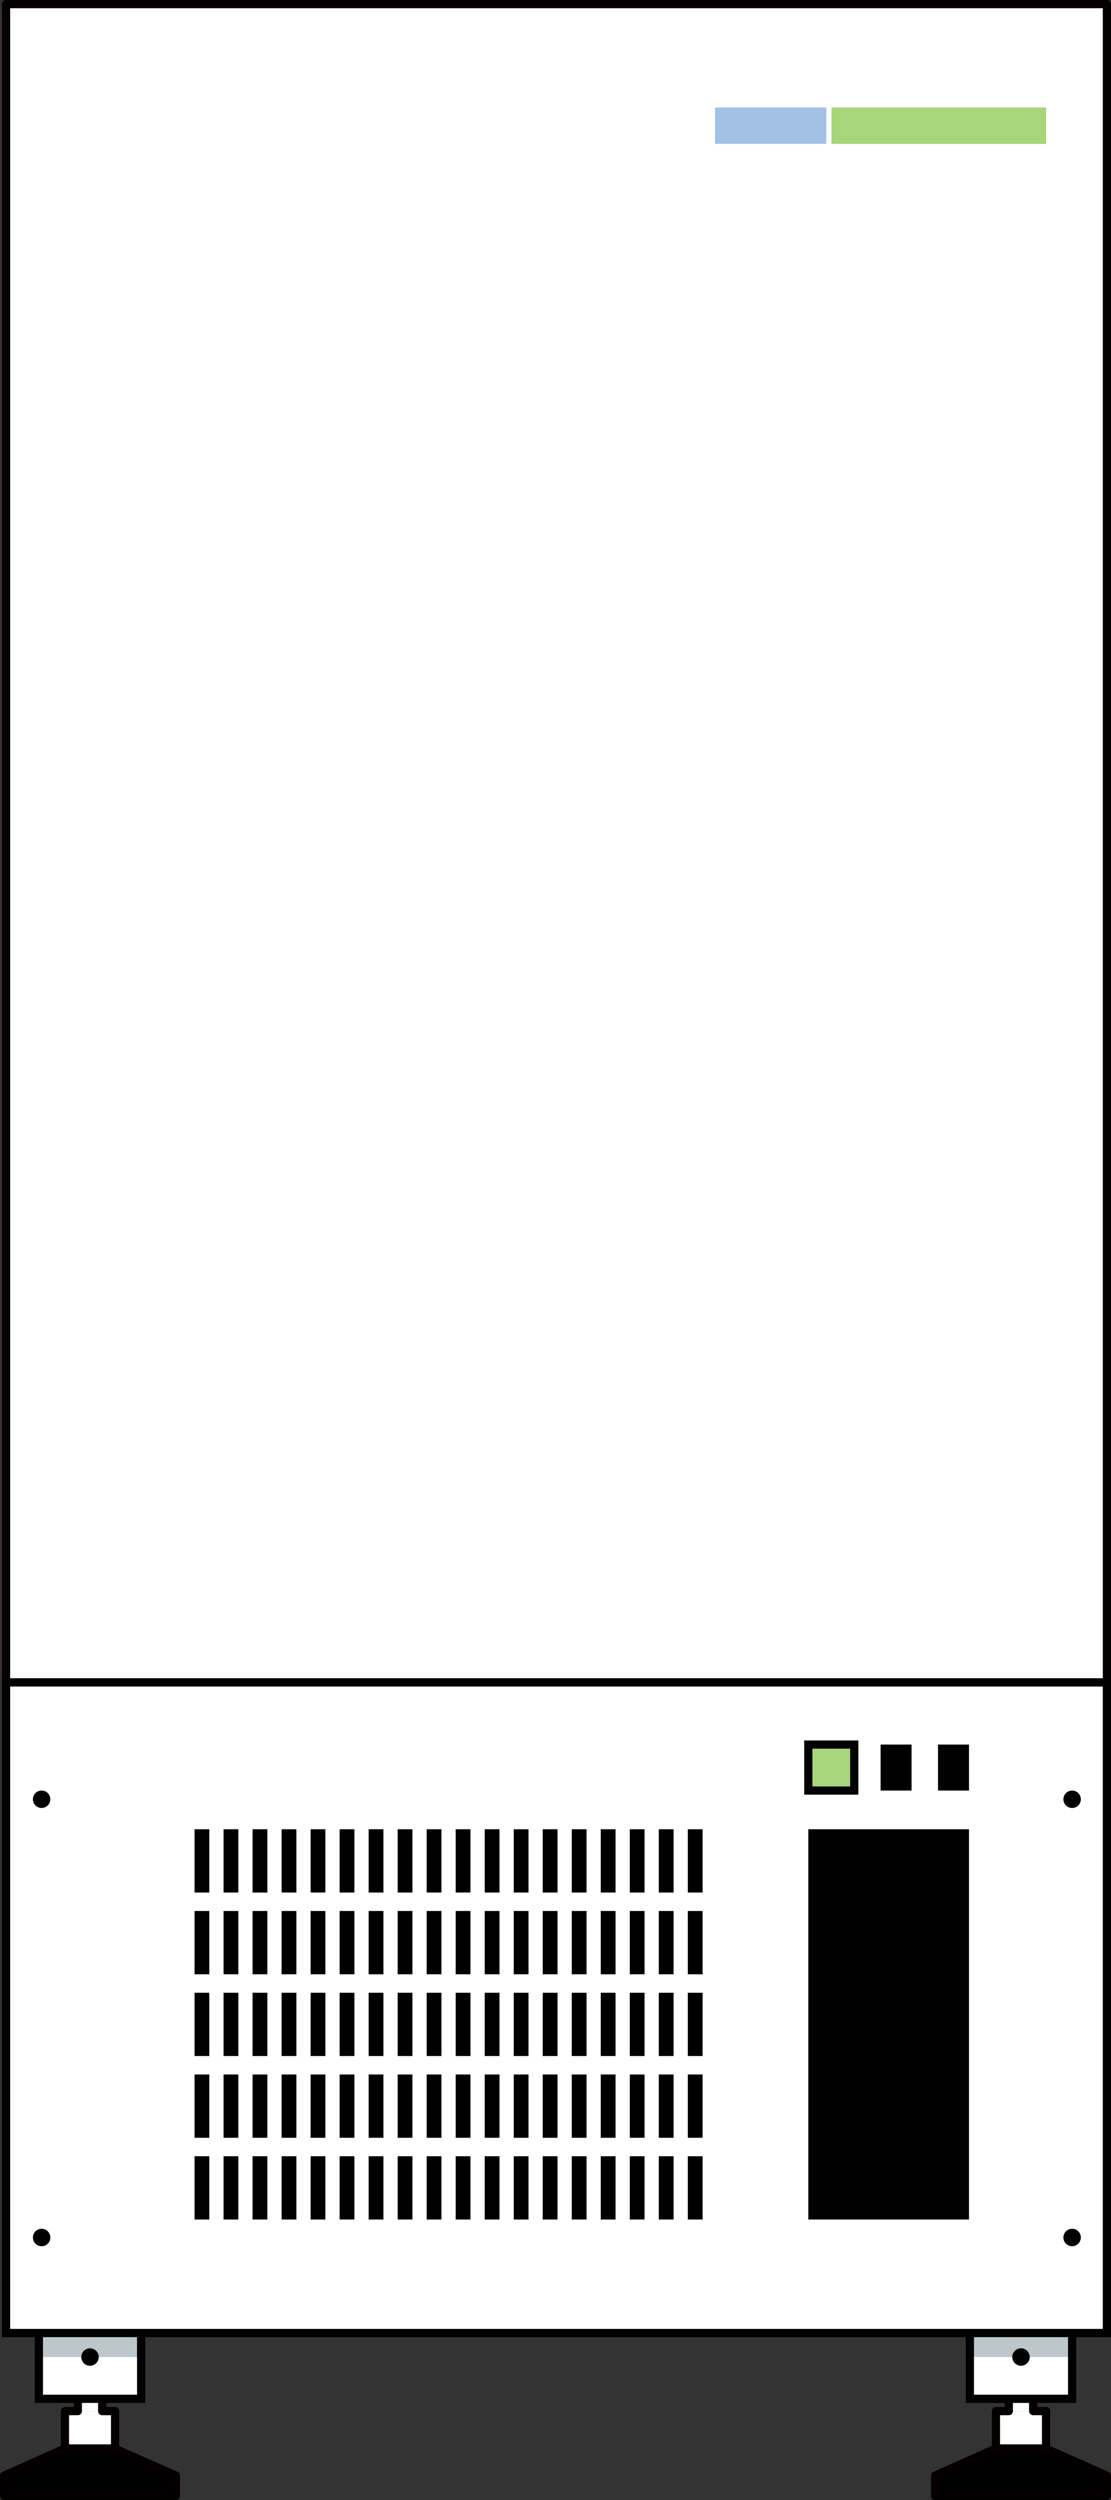 <?xml version="1.0" encoding="utf-8"?>
<!-- Generator: Adobe Illustrator 16.0.0, SVG Export Plug-In . SVG Version: 6.00 Build 0)  -->
<!DOCTYPE svg PUBLIC "-//W3C//DTD SVG 1.1//EN" "http://www.w3.org/Graphics/SVG/1.1/DTD/svg11.dtd">
<svg version="1.1" id="changecolor_2_" xmlns="http://www.w3.org/2000/svg" xmlns:xlink="http://www.w3.org/1999/xlink" x="0px"
	 y="0px" width="217.896px" height="490.04px" viewBox="0 0 217.896 490.04" enable-background="new 0 0 217.896 490.04"
	 xml:space="preserve">
<rect x="0" y="0" width="217.896" height="490.04" fill="#333333" stroke="none"/>
<g>
	<g>
		
			<rect x="7.625" y="443.35" fill="none" stroke="#000000" stroke-width="0.224" stroke-miterlimit="10" width="20.055" height="26.822"/>
		<g>
			<rect x="12.738" y="472.584" fill="#FFFFFF" width="9.83" height="7.316"/>
			<rect x="15.303" y="470.057" fill="#FFFFFF" width="4.699" height="2.527"/>
			<polygon points="22.519,479.918 12.686,479.918 0.805,485.231 0.805,489.235 34.5,489.235 34.5,485.231 			"/>
			<g>
				<g>
					
						<polygon fill="none" stroke="#050000" stroke-width="1.609" stroke-linecap="round" stroke-linejoin="round" stroke-miterlimit="10" points="
						22.568,472.584 20.04,472.584 20.04,463.692 15.267,463.692 15.267,472.584 12.738,472.584 12.738,479.901 22.568,479.901 
											"/>
					
						<polygon fill="none" stroke="#050000" stroke-width="1.609" stroke-linecap="round" stroke-linejoin="round" stroke-miterlimit="10" points="
						22.519,479.918 12.686,479.918 0.805,485.231 0.805,489.235 34.5,489.235 34.5,485.231 					"/>
				</g>
			</g>
		</g>
		<rect x="7.625" y="443.35" fill="#FFFFFF" width="20.055" height="26.822"/>
		<rect x="7.538" y="457.274" opacity="0.37" fill="#4D6571" width="20.229" height="4.709"/>
		
			<rect x="7.625" y="443.35" fill="none" stroke="#000000" stroke-width="1.609" stroke-miterlimit="10" width="20.055" height="26.822"/>
		<path d="M19.363,461.983c0,0.947-0.766,1.709-1.71,1.709c-0.946,0-1.71-0.762-1.71-1.709c0-0.943,0.764-1.709,1.71-1.709
			C18.598,460.274,19.363,461.04,19.363,461.983z"/>
	</g>
	<g>
		
			<rect x="190.217" y="443.35" fill="none" stroke="#000000" stroke-width="0.224" stroke-miterlimit="10" width="20.055" height="26.822"/>
		<g>
			<rect x="195.33" y="472.584" fill="#FFFFFF" width="9.828" height="7.316"/>
			<rect x="197.896" y="470.057" fill="#FFFFFF" width="4.695" height="2.527"/>
			<polygon points="205.109,479.918 195.277,479.918 183.397,485.231 183.397,489.235 217.092,489.235 217.092,485.231 			"/>
			<g>
				<g>
					
						<polygon fill="none" stroke="#050000" stroke-width="1.609" stroke-linecap="round" stroke-linejoin="round" stroke-miterlimit="10" points="
						205.158,472.584 202.631,472.584 202.631,463.692 197.858,463.692 197.858,472.584 195.33,472.584 195.33,479.901 
						205.158,479.901 					"/>
					
						<polygon fill="none" stroke="#050000" stroke-width="1.609" stroke-linecap="round" stroke-linejoin="round" stroke-miterlimit="10" points="
						205.109,479.918 195.277,479.918 183.397,485.231 183.397,489.235 217.092,489.235 217.092,485.231 					"/>
				</g>
			</g>
		</g>
		<rect x="190.217" y="443.35" fill="#FFFFFF" width="20.055" height="26.822"/>
		<rect x="190.045" y="457.274" opacity="0.37" fill="#4D6571" width="20.227" height="4.709"/>
		
			<rect x="190.217" y="443.35" fill="none" stroke="#000000" stroke-width="1.609" stroke-miterlimit="10" width="20.055" height="26.822"/>
		<path d="M201.953,461.983c0,0.947-0.765,1.709-1.709,1.709s-1.71-0.762-1.71-1.709c0-0.943,0.766-1.709,1.71-1.709
			S201.953,461.04,201.953,461.983z"/>
	</g>
	<rect x="1.188" y="0.805" fill="#FFFFFF" width="215.904" height="328.952"/>
	
		<rect x="1.188" y="0.805" fill="none" stroke="#050000" stroke-width="1.609" stroke-linecap="round" stroke-linejoin="round" stroke-miterlimit="10" width="215.904" height="328.952"/>
	<rect x="1.188" y="329.756" fill="#FFFFFF" width="215.904" height="127.518"/>
	
		<rect x="1.188" y="329.756" fill="none" stroke="#000000" stroke-width="1.609" stroke-miterlimit="10" width="215.904" height="127.518"/>
	<rect x="158.532" y="358.534" width="31.513" height="76.5"/>
	<circle cx="8.163" cy="352.659" r="1.709"/>
	<path d="M9.872,438.553c0,0.947-0.765,1.711-1.711,1.711c-0.942,0-1.708-0.764-1.708-1.711c0-0.941,0.766-1.711,1.708-1.711
		C9.107,436.842,9.872,437.612,9.872,438.553z"/>
	<circle cx="210.271" cy="352.659" r="1.709"/>
	<path d="M211.98,438.553c0,0.947-0.766,1.711-1.709,1.711c-0.945,0-1.71-0.764-1.71-1.711c0-0.941,0.765-1.711,1.71-1.711
		C211.215,436.842,211.98,437.612,211.98,438.553z"/>
	<g>
		<rect x="38.154" y="358.534" width="2.901" height="12.404"/>
		<rect x="43.846" y="358.534" width="2.901" height="12.404"/>
		<rect x="49.536" y="358.534" width="2.901" height="12.404"/>
		<rect x="55.229" y="358.534" width="2.9" height="12.404"/>
		<rect x="60.919" y="358.534" width="2.899" height="12.404"/>
		<rect x="66.609" y="358.534" width="2.9" height="12.404"/>
		<rect x="72.301" y="358.534" width="2.898" height="12.404"/>
		<rect x="77.99" y="358.534" width="2.9" height="12.404"/>
		<rect x="83.682" y="358.534" width="2.9" height="12.404"/>
		<rect x="89.372" y="358.534" width="2.9" height="12.404"/>
		<rect x="95.063" y="358.534" width="2.9" height="12.404"/>
		<rect x="100.754" y="358.534" width="2.9" height="12.404"/>
		<rect x="106.443" y="358.534" width="2.901" height="12.404"/>
		<rect x="112.137" y="358.534" width="2.898" height="12.404"/>
		<rect x="117.824" y="358.534" width="2.902" height="12.404"/>
		<rect x="123.517" y="358.534" width="2.899" height="12.404"/>
		<rect x="129.207" y="358.534" width="2.9" height="12.404"/>
		<rect x="134.897" y="358.534" width="2.899" height="12.404"/>
	</g>
	<g>
		<rect x="38.154" y="374.557" width="2.901" height="12.404"/>
		<rect x="43.846" y="374.557" width="2.901" height="12.404"/>
		<rect x="49.536" y="374.557" width="2.901" height="12.404"/>
		<rect x="55.229" y="374.557" width="2.9" height="12.404"/>
		<rect x="60.919" y="374.557" width="2.899" height="12.404"/>
		<rect x="66.609" y="374.557" width="2.9" height="12.404"/>
		<rect x="72.301" y="374.557" width="2.898" height="12.404"/>
		<rect x="77.99" y="374.557" width="2.9" height="12.404"/>
		<rect x="83.682" y="374.557" width="2.9" height="12.404"/>
		<rect x="89.372" y="374.557" width="2.9" height="12.404"/>
		<rect x="95.063" y="374.557" width="2.9" height="12.404"/>
		<rect x="100.754" y="374.557" width="2.9" height="12.404"/>
		<rect x="106.443" y="374.557" width="2.901" height="12.404"/>
		<rect x="112.137" y="374.557" width="2.898" height="12.404"/>
		<rect x="117.824" y="374.557" width="2.902" height="12.404"/>
		<rect x="123.517" y="374.557" width="2.899" height="12.404"/>
		<rect x="129.207" y="374.557" width="2.9" height="12.404"/>
		<rect x="134.897" y="374.557" width="2.899" height="12.404"/>
	</g>
	<g>
		<rect x="38.154" y="390.583" width="2.901" height="12.402"/>
		<rect x="43.846" y="390.583" width="2.901" height="12.402"/>
		<rect x="49.536" y="390.583" width="2.901" height="12.402"/>
		<rect x="55.229" y="390.583" width="2.9" height="12.402"/>
		<rect x="60.919" y="390.583" width="2.899" height="12.402"/>
		<rect x="66.609" y="390.583" width="2.9" height="12.402"/>
		<rect x="72.301" y="390.583" width="2.898" height="12.402"/>
		<rect x="77.99" y="390.583" width="2.9" height="12.402"/>
		<rect x="83.682" y="390.583" width="2.9" height="12.402"/>
		<rect x="89.372" y="390.583" width="2.9" height="12.402"/>
		<rect x="95.063" y="390.583" width="2.9" height="12.402"/>
		<rect x="100.754" y="390.583" width="2.9" height="12.402"/>
		<rect x="106.443" y="390.583" width="2.901" height="12.402"/>
		<rect x="112.137" y="390.583" width="2.898" height="12.402"/>
		<rect x="117.824" y="390.583" width="2.902" height="12.402"/>
		<rect x="123.517" y="390.583" width="2.899" height="12.402"/>
		<rect x="129.207" y="390.583" width="2.9" height="12.402"/>
		<rect x="134.897" y="390.583" width="2.899" height="12.402"/>
	</g>
	<g>
		<rect x="38.154" y="406.606" width="2.901" height="12.404"/>
		<rect x="43.846" y="406.606" width="2.901" height="12.404"/>
		<rect x="49.536" y="406.606" width="2.901" height="12.404"/>
		<rect x="55.229" y="406.606" width="2.9" height="12.404"/>
		<rect x="60.919" y="406.606" width="2.899" height="12.404"/>
		<rect x="66.609" y="406.606" width="2.9" height="12.404"/>
		<rect x="72.301" y="406.606" width="2.898" height="12.404"/>
		<rect x="77.99" y="406.606" width="2.9" height="12.404"/>
		<rect x="83.682" y="406.606" width="2.9" height="12.404"/>
		<rect x="89.372" y="406.606" width="2.9" height="12.404"/>
		<rect x="95.063" y="406.606" width="2.9" height="12.404"/>
		<rect x="100.754" y="406.606" width="2.9" height="12.404"/>
		<rect x="106.443" y="406.606" width="2.901" height="12.404"/>
		<rect x="112.137" y="406.606" width="2.898" height="12.404"/>
		<rect x="117.824" y="406.606" width="2.902" height="12.404"/>
		<rect x="123.517" y="406.606" width="2.899" height="12.404"/>
		<rect x="129.207" y="406.606" width="2.9" height="12.404"/>
		<rect x="134.897" y="406.606" width="2.899" height="12.404"/>
	</g>
	<g>
		<rect x="38.154" y="422.629" width="2.901" height="12.404"/>
		<rect x="43.846" y="422.629" width="2.901" height="12.404"/>
		<rect x="49.536" y="422.629" width="2.901" height="12.404"/>
		<rect x="55.229" y="422.629" width="2.9" height="12.404"/>
		<rect x="60.919" y="422.629" width="2.899" height="12.404"/>
		<rect x="66.609" y="422.629" width="2.9" height="12.404"/>
		<rect x="72.301" y="422.629" width="2.898" height="12.404"/>
		<rect x="77.99" y="422.629" width="2.9" height="12.404"/>
		<rect x="83.682" y="422.629" width="2.9" height="12.404"/>
		<rect x="89.372" y="422.629" width="2.9" height="12.404"/>
		<rect x="95.063" y="422.629" width="2.9" height="12.404"/>
		<rect x="100.754" y="422.629" width="2.9" height="12.404"/>
		<rect x="106.443" y="422.629" width="2.901" height="12.404"/>
		<rect x="112.137" y="422.629" width="2.898" height="12.404"/>
		<rect x="117.824" y="422.629" width="2.902" height="12.404"/>
		<rect x="123.517" y="422.629" width="2.899" height="12.404"/>
		<rect x="129.207" y="422.629" width="2.9" height="12.404"/>
		<rect x="134.897" y="422.629" width="2.899" height="12.404"/>
	</g>
	<rect x="158.532" y="341.938" fill="#A7D579" width="9.011" height="9.012"/>
	
		<rect x="158.532" y="341.938" fill="none" stroke="#000000" stroke-width="1.609" stroke-miterlimit="10" width="9.011" height="9.012"/>
	<rect x="172.707" y="341.938" width="6.076" height="9.012"/>
	<rect x="183.969" y="341.938" width="6.076" height="9.012"/>
	<rect x="140.235" y="21.073" fill="#A2C1E5" width="21.832" height="7.126"/>
	<rect x="163.069" y="21.073" fill="#A7D579" width="42.106" height="7.126"/>
</g>
</svg>

